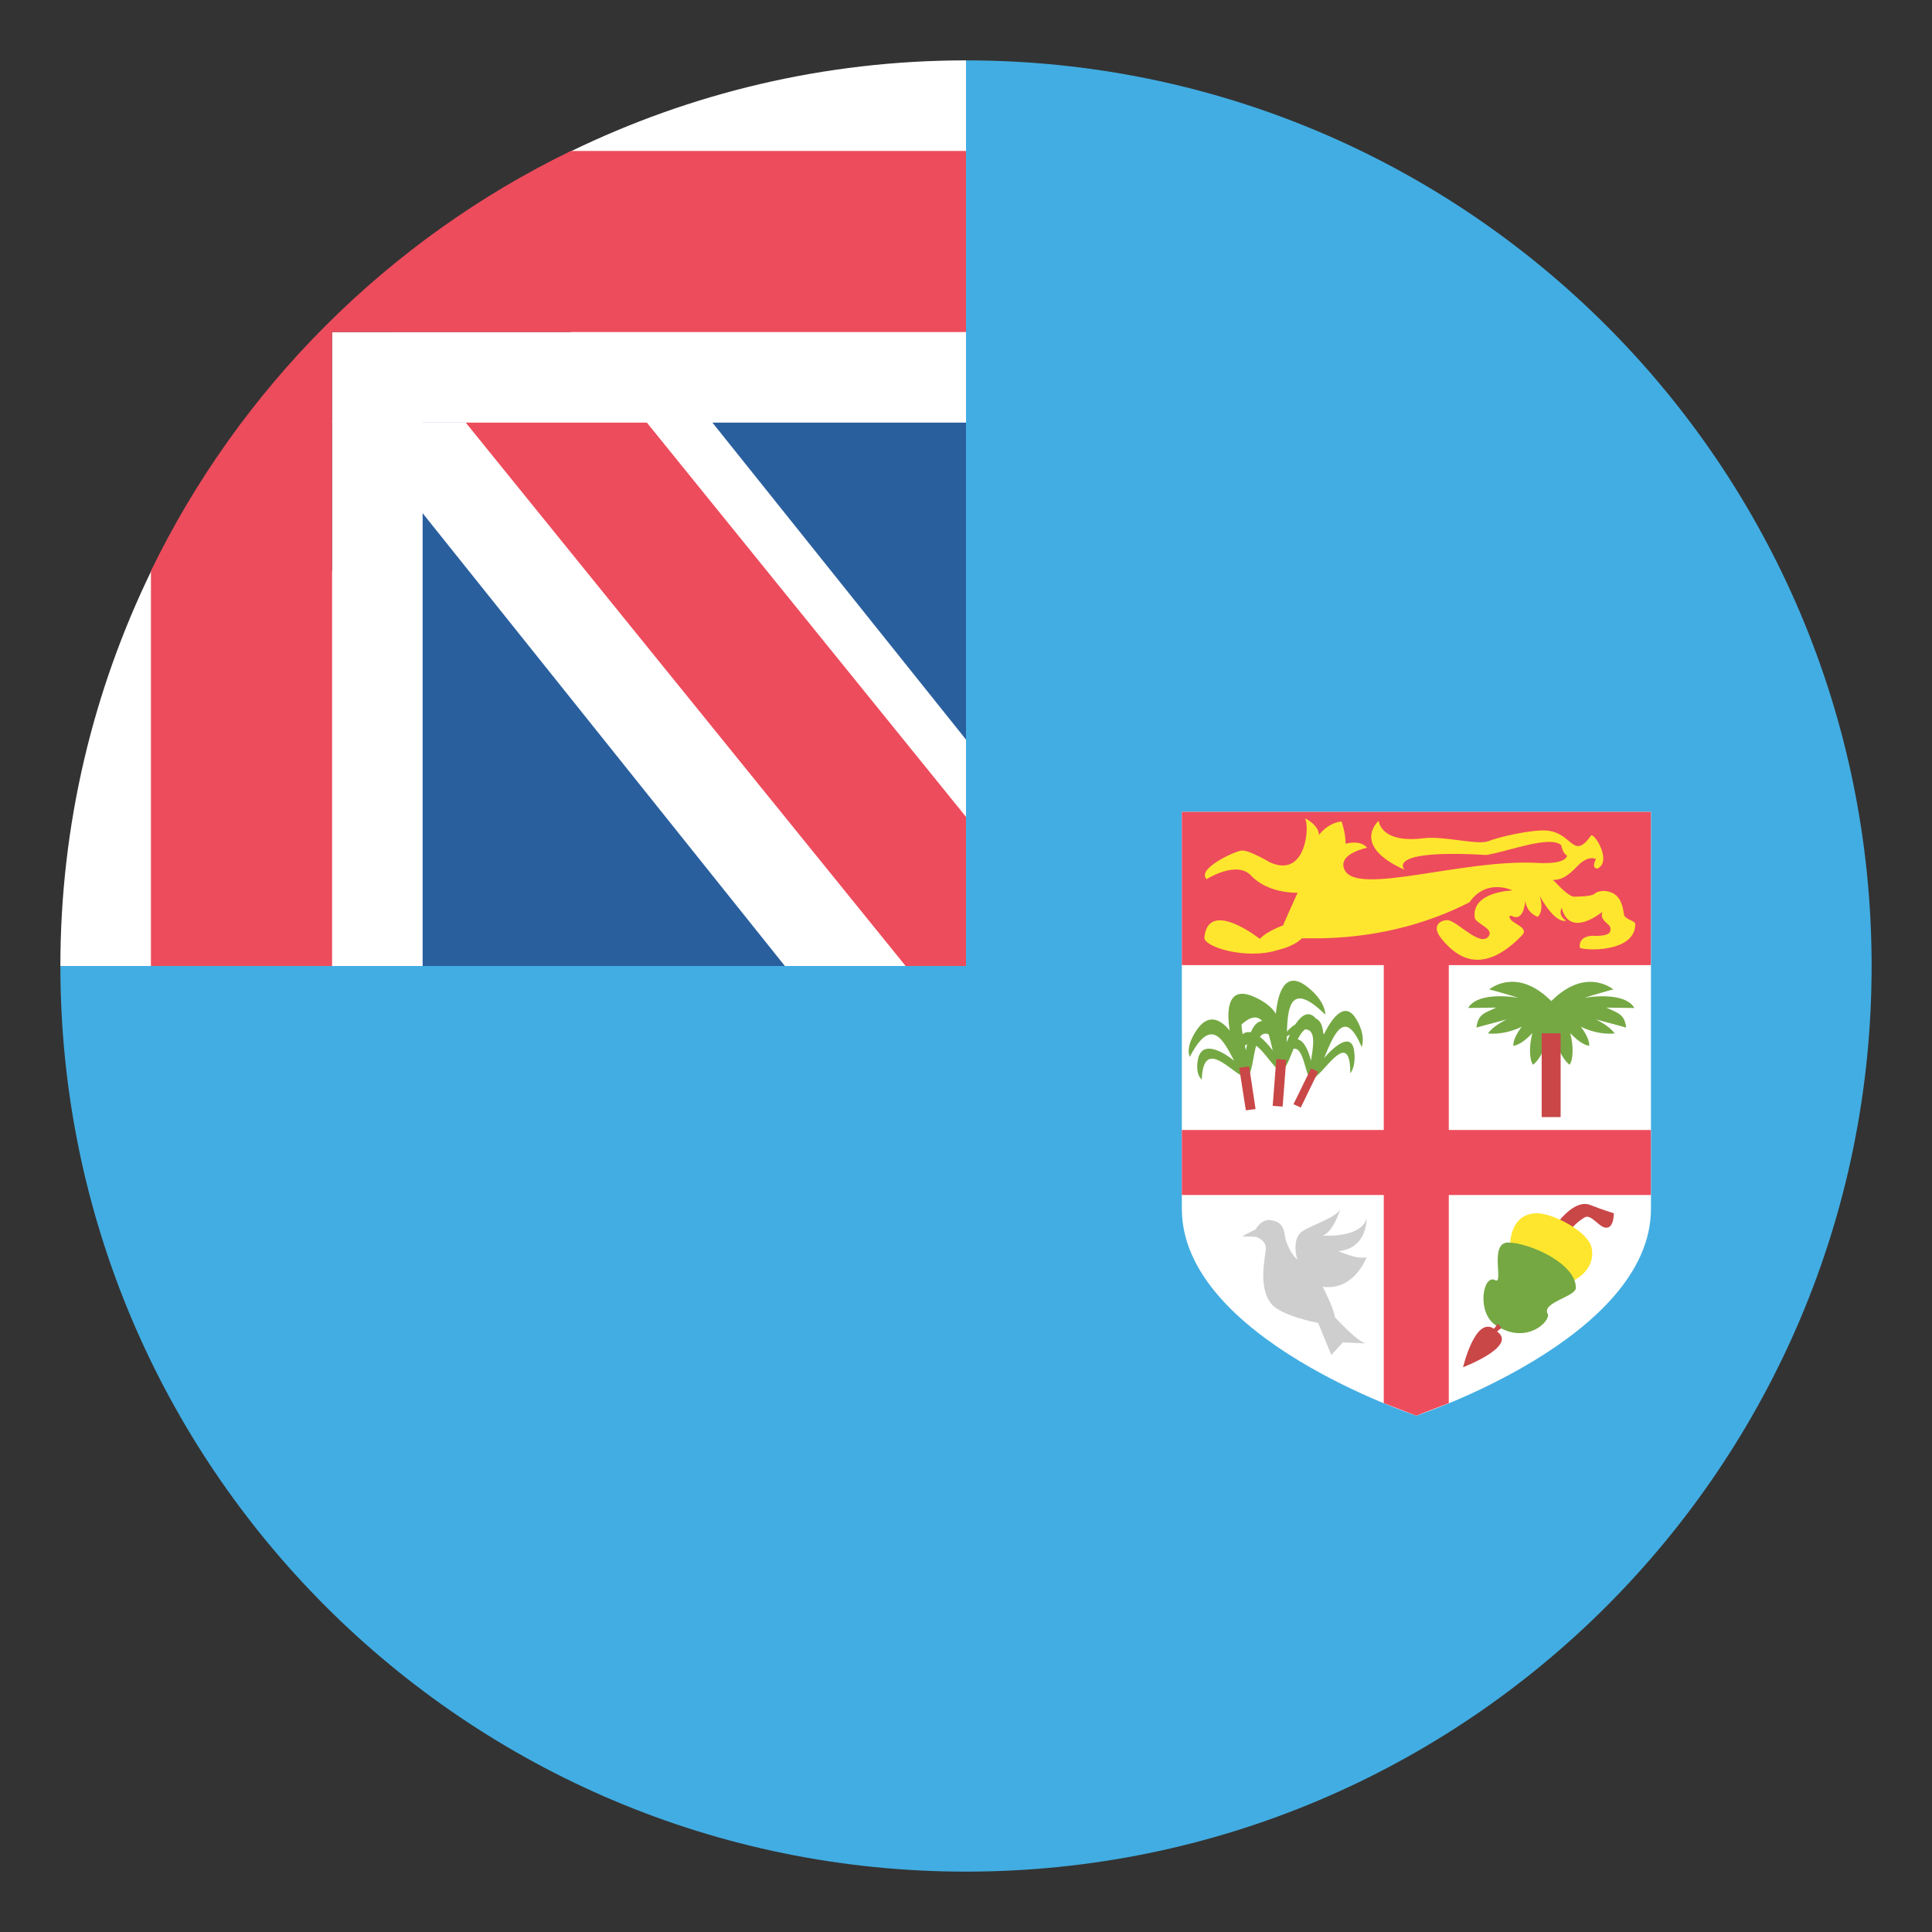 <svg xmlns="http://www.w3.org/2000/svg" viewBox="0 0 64 64" enable-background="new 0 0 64 64"><rect x="0" y="0" width="64" height="64" fill="#333333" stroke="none"/><path fill="#2a5f9e" d="m12 12h20v20h-20z"/><path fill="#fff" d="m18.912 8.14v5.86h-7.312l14.4 18h6v-7.5z"/><path fill="#42ade2" d="M32,2v30H2c0,16.568,13.432,30,30,30s30-13.432,30-30S48.568,2,32,2z"/><path fill="#fff" d="M11,18.912H5.011C3.088,22.869,2,27.306,2,32h12V13.912h-3V18.912z"/><path fill="#ed4c5c" d="m32 27.06l-13-16.06h-6l17 21h2z"/><path fill="#fff" d="M18.912,5.012V11H11v3h21V2C27.306,2,22.868,3.088,18.912,5.012z"/><path fill="#ed4c5c" d="M32,5H18.912C12.857,7.94,7.94,12.857,5,18.912V32h6V11h21V5z"/><path fill="#fff" d="m39.15 26.894v13.147c0 4.299 7.77 6.854 7.77 6.854s7.77-2.555 7.77-6.854v-13.147h-15.54"/><path fill="#ed4c5c" d="m54.686 31.971v-5.077h-15.536v5.077h6.689v5.462h-6.689v2.153h6.689v6.894l1.077.415 1.077-.415v-6.894h6.693v-2.153h-6.693v-5.462z"/><path fill="#ffe62e" d="m54.17 30.613c0-.125-.349-.142-.375-.327-.063-.493-.238-.678-.502-.749-.265-.071-.44.044-.44.044-.079.115-.476.115-.696.123-.22.009-.662-.527-.717-.555.285.004.5-.128.823-.466.352-.37.604-.227.604-.227-.171.345.057.315.057.315.467-.238-.07-1.126-.212-1.1-.619.865-.608-.107-1.506-.16-.482-.028-1.55.211-1.902.353-.353.141-1.475-.179-2.137-.097-1.453.182-1.495-.578-1.495-.578s-.948.813.858 1.625c0 0-.703-.691 2.71-.492.774-.132 2.12-.661 2.479-.322 0 0 .041.268.191.339 0 0 .02.302-.986.246-2.451-.136-5.947 1.094-6.378.24-.274-.543.741-.742.741-.742-.229-.282-.714-.132-.714-.132.009-.344-.132-.74-.132-.74-.476.053-.748.449-.748.449-.018-.352-.468-.554-.468-.554.167.202.062 2.02-1.163 1.457 0 0-.68-.403-.919-.388-.238.015-1.522.612-1.171.948 0 0 .99-.632 1.472-.118.572.611 1.541.568 1.541.568-.123.264-.473 1.057-.473 1.057.003.001.006.001.009.002-.004.007-.009.014-.012.021 0 0-.537.187-.775.448 0 0-1.714-1.352-1.837-.045-.029.312 1.403.75 2.439.412.589-.141.785-.382.785-.382.185-.036 2.794.218 5.556-1.196.572-.819 1.428-.393 1.428-.393s-1.368.033-1.252.903c.025.189.625.353.47.602-.003.004-.006.008-.009.012-.264.361-.974-.431-1.315-.526-.158-.044-.659.106-.245.612.453.554 1.308 1.289 2.668-.119.232-.241-.273-.37-.379-.52-.106-.15.026-.124.026-.124.423.229.458-.502.458-.502.044.422.414.537.414.537.229-.229.062-.696.062-.696.546.978.877.822.877.822-.294-.182-.146-.426-.146-.426.265 1.039 1.348.132 1.348.132-.053.15.001.238.098.335.097.097.211.141.158.317s-.556.144-.556.144-.493-.026-.449.388c.026.096 1.837.215 1.837-.775"/><g fill="#cecece"><path d="m45.06 44.647c.024.007.015.005 0 0"/><path d="m44.22 43.636c-.033-.304-.406-1.01-.406-1.01 1.059.143 1.457-.984 1.457-.984-.265.106-.934-.196-.934-.196.974-.092.934-1.098.934-1.098-.158.674-1.447.584-1.447.584.371-.16.583-.902.583-.902-.085.264-.778.482-1.222.73-.443.249-.21.965-.21.965-.125-.085-.366-.467-.413-.801-.047-.335-.179-.467-.482-.506s-.482.303-.482.303l-.451.234.459.016c0 0 .327.109.327.365 0 .258-.288 1.285.187 1.861.318.386 1.466.613 1.545.629l.438 1.061.381-.42.765.037c-.281-.047-1.029-.872-1.029-.872"/></g><path fill="#c94747" d="m53.46 40.19c-.001-.001-.313-.091-.791-.277s-1.018.524-1.018.524c-.217.381.382.366.396.299.015-.066.205-.262.437-.403.231-.143.476.337.729.337.252 0 .246-.467.247-.48"/><path fill="#ffe62e" d="m50.03 41.17c0 0 0-.948.852-.98.539-.02 1.721.604 1.839 1.129.123.547-.256.935-.596 1.1"/><path fill="#75a843" d="m53.21 33.379l.93.012c-.235-.416-1.023-.439-1.652-.338.396-.125.883-.262.96-.277-.195-.144-1.012-.65-2.051.378h-.017c-1.039-1.03-1.856-.523-2.052-.379.077.015.564.152.961.277-.63-.102-1.418-.078-1.653.338l.93-.012c-.389.186-.601.205-.657.662.022-.01.505-.139 1-.269-.27.134-.51.298-.619.466.44.034.828-.085 1.121-.226-.182.233-.295.487-.278.635.219-.039.444-.227.629-.423-.112.43-.104.869.021 1.049.181-.141.312-.381.407-.641l-.013.252h.39l-.016-.356c.098.296.24.587.444.745.124-.18.133-.619.021-1.049.184.196.409.384.628.423.018-.147-.097-.401-.278-.635.293.141.681.26 1.121.226-.109-.168-.35-.332-.618-.466.494.13.977.259 1 .269-.058-.457-.27-.477-.659-.662"/><path fill="#c94747" d="m51.07 34.23h.628v2.775h-.628z"/><g fill="#75a843"><path d="m49.96 41.16c-.642-.002-.137 1.406-.426 1.248-.407-.222-.634 1.061.01 1.49 1.029.685 1.846-.154 1.725-.377-.207-.377.934-.567.934-.859-.001-.824-1.568-1.5-2.243-1.502"/><path d="m43.854 34.27c-.007-.023-.014-.047-.022-.072-.021-.221-.093-.395-.24-.457-.234-.277-.475-.121-.678.188-.134.088-.224.173-.282.247.023-.865.148-1.667 1.271-.564 0 0 .026-.445-.618-.938-.674-.515-.946.119-1.021.91-.086-.146-.286-.377-.741-.572-.809-.348-.911.357-.787 1.127-.32-.393-.719-.569-1.091-.022-.407.599-.231.892-.231.892.72-1.391 1.122-.527 1.468.129-.455-.365-1.094-.671-1.204-.017-.084.496.132.64.132.64.057-1.582 1.197.07 1.529-.086.003-.001.006-.004.008-.007.013-.007.021-.026.023-.054.111-.165.145-.629.24-.973.327.227.663.885.873.83.004-.002.007-.004.01-.006.015-.006.026-.023.035-.053.107-.109.21-.393.324-.672.371-.056.377.994.607 1.014.004 0 .006-.001.009-.002.013 0 .027-.012.044-.032.356-.179 1.219-1.702 1.218-.168 0 0 .188-.19.133-.703-.072-.661-.603-.257-1 .198.313-.754.68-1.7 1.243-.366 0 0 .159-.344-.17-.908-.356-.611-.774-.136-1.082.497m-2.419-.074c-.098-.019-.19-.002-.271.065-.02-.113-.033-.221-.038-.321.325-.299.537-.284.686-.117-.163.007-.287.159-.377.373m-.196.447c.024-.023.049-.041.073-.053-.015.068-.027.139-.039.207-.01-.051-.022-.103-.034-.154m1.49-.371c-.037.082-.072.166-.104.252.001-.064.002-.129.003-.193.035-.022.069-.042.101-.059m-.475-.565c-.004-.008-.008-.016-.011-.022.004.002.008.005.012.007-.001.004-.001.009-.001.015m-.519.641c.069-.096.161-.137.289-.086.053.171.096.361.138.539-.125-.17-.274-.338-.427-.453m1.254.081c.075-.149.156-.272.247-.331.373.009.266.572.192 1.041-.078-.324-.227-.662-.439-.71"/></g><g fill="#c94747"><path d="m49.604 44.12c-.034-.024.117-.101.117-.121 0-.053-.089-.149-.119-.134 0 0-.102.16-.119.148-.62-.41-1.017 1.278-1.017 1.278s1.806-.69 1.138-1.171"/><path d="m41.05 35.37l.22 1.41.322-.04-.212-1.41z"/><path transform="matrix(-.997-.077.077-.997 81.88 74.894)" d="m42.22 35.09h.33v1.556h-.33z"/><path d="m42.848 36.578l.242.11.575-1.186-.235-.111z"/></g></svg>